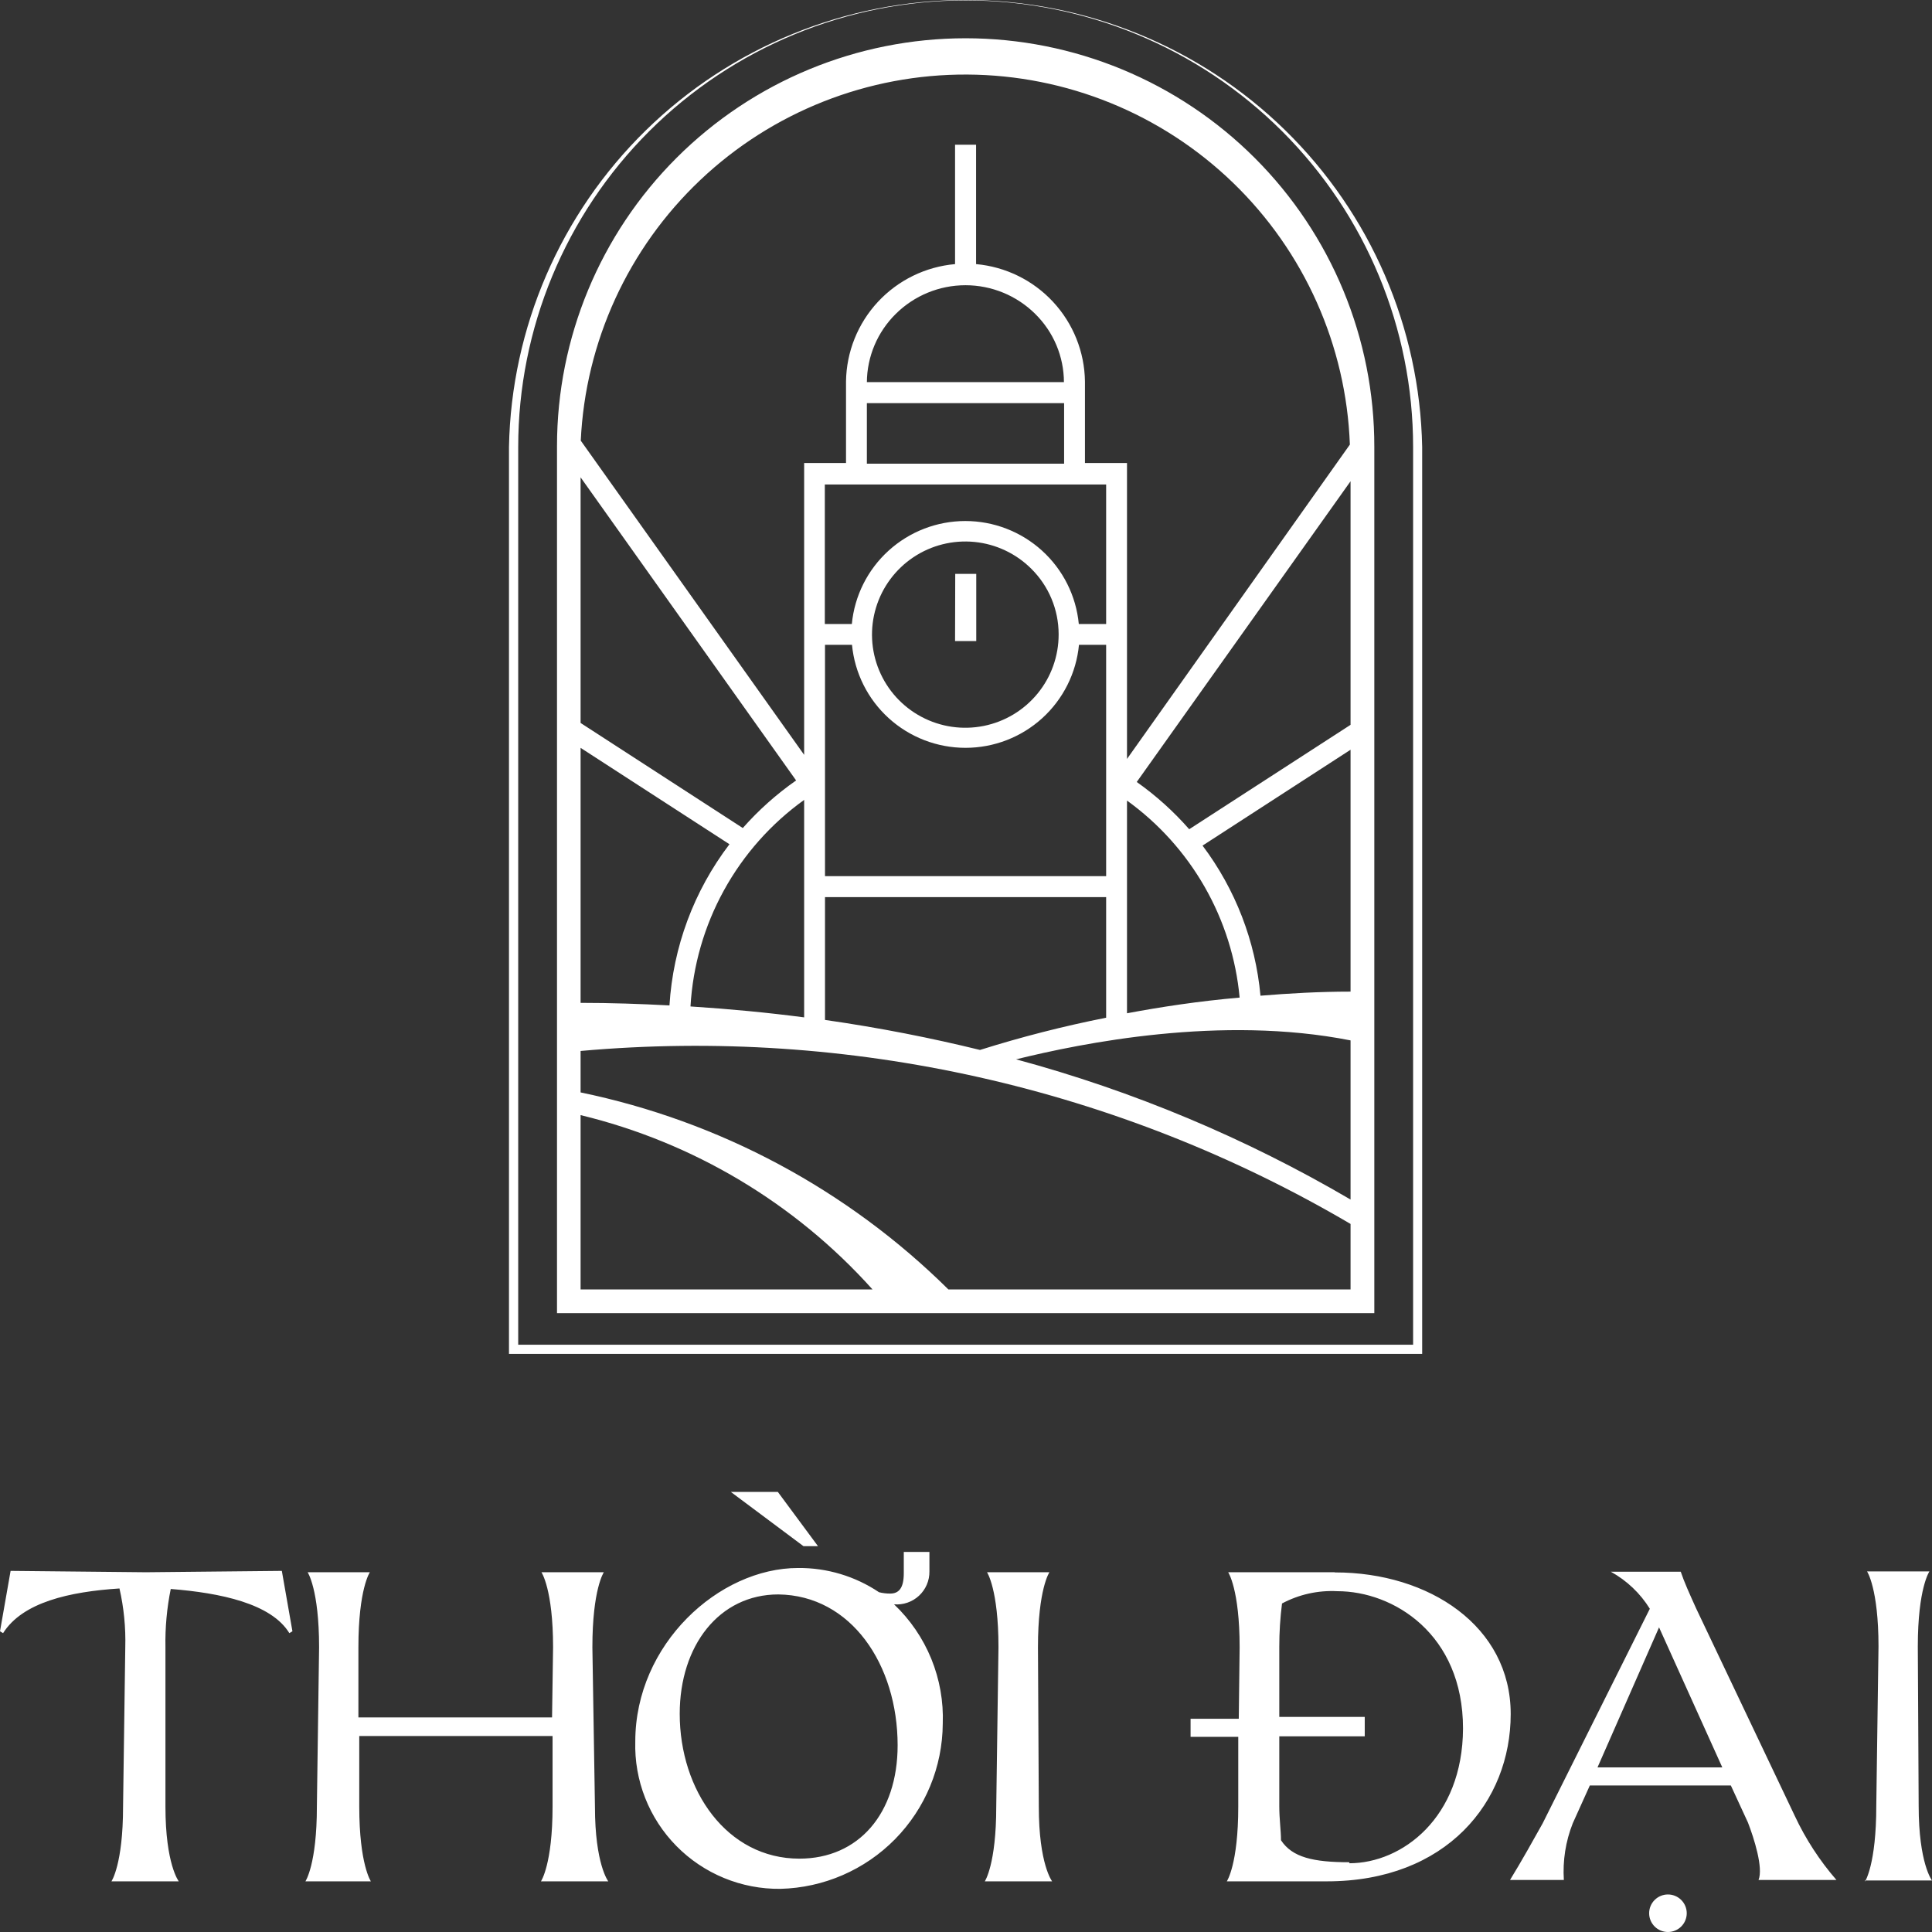 <svg width="204" height="204" viewBox="0 0 204 204" fill="none" xmlns="http://www.w3.org/2000/svg">
<rect x="0" y="0" width="204" height="204" fill="#333333" stroke="none"/>
<path d="M100.845 67.692H103.083V60.595H100.863L100.845 67.692ZM101.964 4.04C90.52 4.04 79.544 8.577 71.452 16.654C63.36 24.73 58.814 35.684 58.814 47.105V138.656H145.114V47.177C145.121 41.516 144.01 35.91 141.845 30.677C139.68 25.445 136.503 20.69 132.495 16.684C128.488 12.678 123.729 9.5 118.49 7.33C113.252 5.16 107.636 4.043 101.964 4.04ZM61.305 50.401L84.061 82.407C81.991 83.852 80.101 85.539 78.431 87.432L61.305 76.337V50.401ZM84.91 84.514V107.424C81.048 106.92 77.047 106.536 72.909 106.271C73.157 101.974 74.363 97.785 76.439 94.012C78.515 90.239 81.409 86.975 84.91 84.46V84.514ZM61.305 78.966L77.023 89.143C73.272 94.066 71.067 99.989 70.689 106.163C67.639 106.001 64.517 105.893 61.305 105.893V78.966ZM61.305 136.152V117.745C73.209 120.625 83.958 127.044 92.129 136.152H61.305ZM142.605 136.152H100.141C89.486 125.612 75.995 118.385 61.305 115.349V110.972C89.651 108.435 118.082 114.822 142.605 129.236V136.152ZM114.56 51.157H116.798V65.89H113.911C113.627 62.915 112.242 60.151 110.026 58.141C107.81 56.13 104.923 55.015 101.928 55.015C98.933 55.015 96.045 56.13 93.829 58.141C91.614 60.151 90.228 62.915 89.945 65.89H87.093V51.157H114.542H114.56ZM112.359 42.566V48.96H91.533V42.566H112.359ZM91.533 40.351C91.555 37.641 92.652 35.051 94.583 33.146C96.54 31.206 99.187 30.117 101.946 30.117C104.705 30.117 107.351 31.206 109.309 33.146C110.266 34.088 111.026 35.209 111.547 36.446C112.067 37.682 112.337 39.01 112.341 40.351H91.533ZM111.781 66.989C111.786 69.265 111 71.472 109.556 73.234C108.113 74.997 106.102 76.204 103.866 76.652C101.63 77.1 99.308 76.76 97.295 75.689C95.282 74.619 93.704 72.886 92.829 70.784C91.954 68.682 91.836 66.343 92.496 64.164C93.156 61.986 94.553 60.103 96.448 58.837C98.343 57.571 100.62 57.001 102.889 57.223C105.159 57.445 107.281 58.446 108.894 60.055C109.804 60.956 110.528 62.028 111.023 63.208C111.519 64.389 111.776 65.655 111.781 66.935V66.989ZM89.963 68.088C90.246 71.063 91.632 73.827 93.847 75.838C96.063 77.849 98.951 78.963 101.946 78.963C104.941 78.963 107.828 77.849 110.044 75.838C112.26 73.827 113.645 71.063 113.929 68.088H116.798V92.511H87.112V68.088H89.963ZM116.798 94.726V107.46C112.3 108.351 107.854 109.487 103.48 110.864C98.336 109.603 92.904 108.523 87.112 107.694V94.726H116.798ZM142.605 126.66C131.546 120.177 119.668 115.198 107.288 111.855C114.217 110.144 128.944 107.154 142.605 109.856V126.66ZM119 107.046V84.532C122.354 86.952 125.151 90.061 127.202 93.649C129.253 97.237 130.512 101.221 130.893 105.335C126.544 105.713 122.555 106.326 119 106.992V107.046ZM142.605 104.705C139.339 104.705 136.144 104.885 133.094 105.137C132.568 99.389 130.45 93.901 126.977 89.287L142.605 79.165V104.705ZM142.605 76.535L125.569 87.558C123.925 85.683 122.066 84.008 120.029 82.569L142.605 50.815V76.535ZM119 80.137V48.888H114.56V40.279C114.52 37.16 113.322 34.167 111.198 31.878C109.075 29.589 106.177 28.167 103.065 27.887V15.279H100.845V27.887C97.729 28.163 94.827 29.583 92.7 31.872C90.573 34.161 89.373 37.157 89.331 40.279V48.888H84.91V79.705L61.323 46.528C61.815 36.076 66.335 26.218 73.939 19.014C81.543 11.81 91.643 7.818 102.127 7.872C112.611 7.925 122.669 12.02 130.199 19.301C137.729 26.582 142.148 36.486 142.533 46.943L119 80.137ZM150.167 47.195C149.922 34.595 144.735 22.593 135.721 13.768C126.706 4.944 114.582 0 101.955 0C89.327 0 77.204 4.944 68.189 13.768C59.174 22.593 53.987 34.595 53.743 47.195V142.96H150.167V47.195ZM149.21 141.988H54.718V47.195C54.718 34.689 59.695 22.695 68.556 13.852C77.416 5.01 89.433 0.042 101.964 0.042C114.494 0.042 126.512 5.01 135.372 13.852C144.232 22.695 149.21 34.689 149.21 47.195V141.988ZM15.412 166.014L1.119 165.87L0 172.246L0.325 172.444C2.382 169.184 7.327 168.068 12.615 167.726C13.079 169.763 13.285 171.851 13.228 173.939L12.994 190.762C12.994 196.868 11.767 198.651 11.767 198.651H18.877C18.877 198.651 17.469 196.85 17.469 190.762V173.939C17.43 171.872 17.618 169.806 18.029 167.78C23.262 168.194 28.64 169.31 30.553 172.444L30.878 172.246L29.759 165.87L15.412 166.014ZM62.55 173.939C62.55 167.779 63.759 166.014 63.759 166.014H57.172C57.172 166.014 58.399 167.815 58.399 173.939L58.291 181.342H37.844V173.939C37.844 167.779 39.053 166.014 39.053 166.014H32.484C32.484 166.014 33.693 167.815 33.693 173.939L33.459 190.762C33.459 196.868 32.249 198.651 32.249 198.651H39.161C39.161 198.651 37.934 196.85 37.934 190.762V183.305H58.345V190.762C58.345 196.868 57.118 198.651 57.118 198.651H64.228C64.228 198.651 62.821 196.85 62.821 190.762L62.55 173.939ZM84.838 163.259H86.371L82.131 157.531H77.168L84.838 163.259ZM98.138 165.906V163.871H95.431V166.122C95.431 167.743 94.871 168.266 93.987 168.266C93.592 168.268 93.198 168.219 92.814 168.122C90.292 166.431 87.317 165.539 84.278 165.564C75.904 165.564 67.08 173.615 67.08 183.881C67.021 185.918 67.375 187.946 68.121 189.842C68.867 191.739 69.989 193.466 71.42 194.919C72.851 196.372 74.561 197.522 76.448 198.299C78.335 199.077 80.36 199.466 82.401 199.443C86.969 199.331 91.313 197.448 94.514 194.193C97.714 190.939 99.519 186.568 99.546 182.008C99.634 179.663 99.221 177.325 98.334 175.152C97.447 172.978 96.107 171.017 94.402 169.4C94.882 169.441 95.364 169.38 95.819 169.223C96.273 169.066 96.69 168.816 97.042 168.489C97.394 168.161 97.673 167.764 97.862 167.322C98.051 166.881 98.145 166.404 98.138 165.924V165.906ZM94.781 184.278C94.781 191.482 90.667 196.255 84.404 196.255C76.753 196.255 71.772 189.051 71.772 180.964C71.772 173.759 75.941 168.356 82.185 168.356C89.873 168.446 94.781 175.776 94.781 184.296V184.278ZM109.598 173.939C109.598 167.779 110.807 166.014 110.807 166.014H104.22C104.22 166.014 105.429 167.815 105.429 173.939L105.194 190.762C105.194 196.868 103.985 198.651 103.985 198.651H111.095C111.095 198.651 109.688 196.85 109.688 190.762L109.598 173.939ZM140.891 166.014H129.684C129.684 166.014 130.893 167.815 130.893 173.939L130.802 181.486H125.713V183.395H130.748V190.762C130.748 196.868 129.539 198.651 129.539 198.651H134.394H140.097C152.729 198.651 159.515 190.257 159.515 180.982C159.515 171.706 150.888 166.032 140.981 166.032L140.891 166.014ZM142.479 196.633C138.689 196.633 136.451 196.129 135.26 194.31C135.26 193.283 135.08 192.113 135.08 190.708V183.341H144.103V181.288H135.08V182.278V173.885C135.079 172.356 135.176 170.828 135.368 169.311C137.162 168.354 139.184 167.906 141.215 168.014C147.135 168.014 154.48 172.534 154.48 182.513C154.444 191.95 148.037 196.741 142.479 196.741V196.633ZM176.118 200.037C175.591 200.037 175.086 200.246 174.714 200.618C174.342 200.989 174.133 201.493 174.133 202.019C174.133 202.544 174.342 203.048 174.714 203.42C175.086 203.791 175.591 204 176.118 204C176.644 204 177.149 203.791 177.521 203.42C177.894 203.048 178.103 202.544 178.103 202.019C178.103 201.493 177.894 200.989 177.521 200.618C177.149 200.246 176.644 200.037 176.118 200.037ZM179.095 169.833C178.356 168.194 177.832 167.041 177.471 165.96H170.09C171.775 166.89 173.192 168.235 174.205 169.869L162.89 192.527C162.005 194.112 160.652 196.543 159.443 198.507H165.127C164.996 196.469 165.316 194.427 166.066 192.527L167.87 188.528H182.759L184.564 192.437C185.213 194.112 186.206 197.246 185.683 198.507H193.912C192.137 196.463 190.655 194.184 189.508 191.734L179.095 169.833ZM168.682 186.619L175.179 171.832L181.857 186.619H168.682ZM196.908 198.561H204C204 198.561 202.592 196.759 202.592 190.672L202.502 173.849C202.502 167.69 203.729 165.924 203.729 165.924H197.142C197.142 165.924 198.351 167.726 198.351 173.849L198.117 190.672C198.117 196.886 196.926 198.669 196.926 198.669L196.908 198.561Z" fill="white"/>
</svg>
